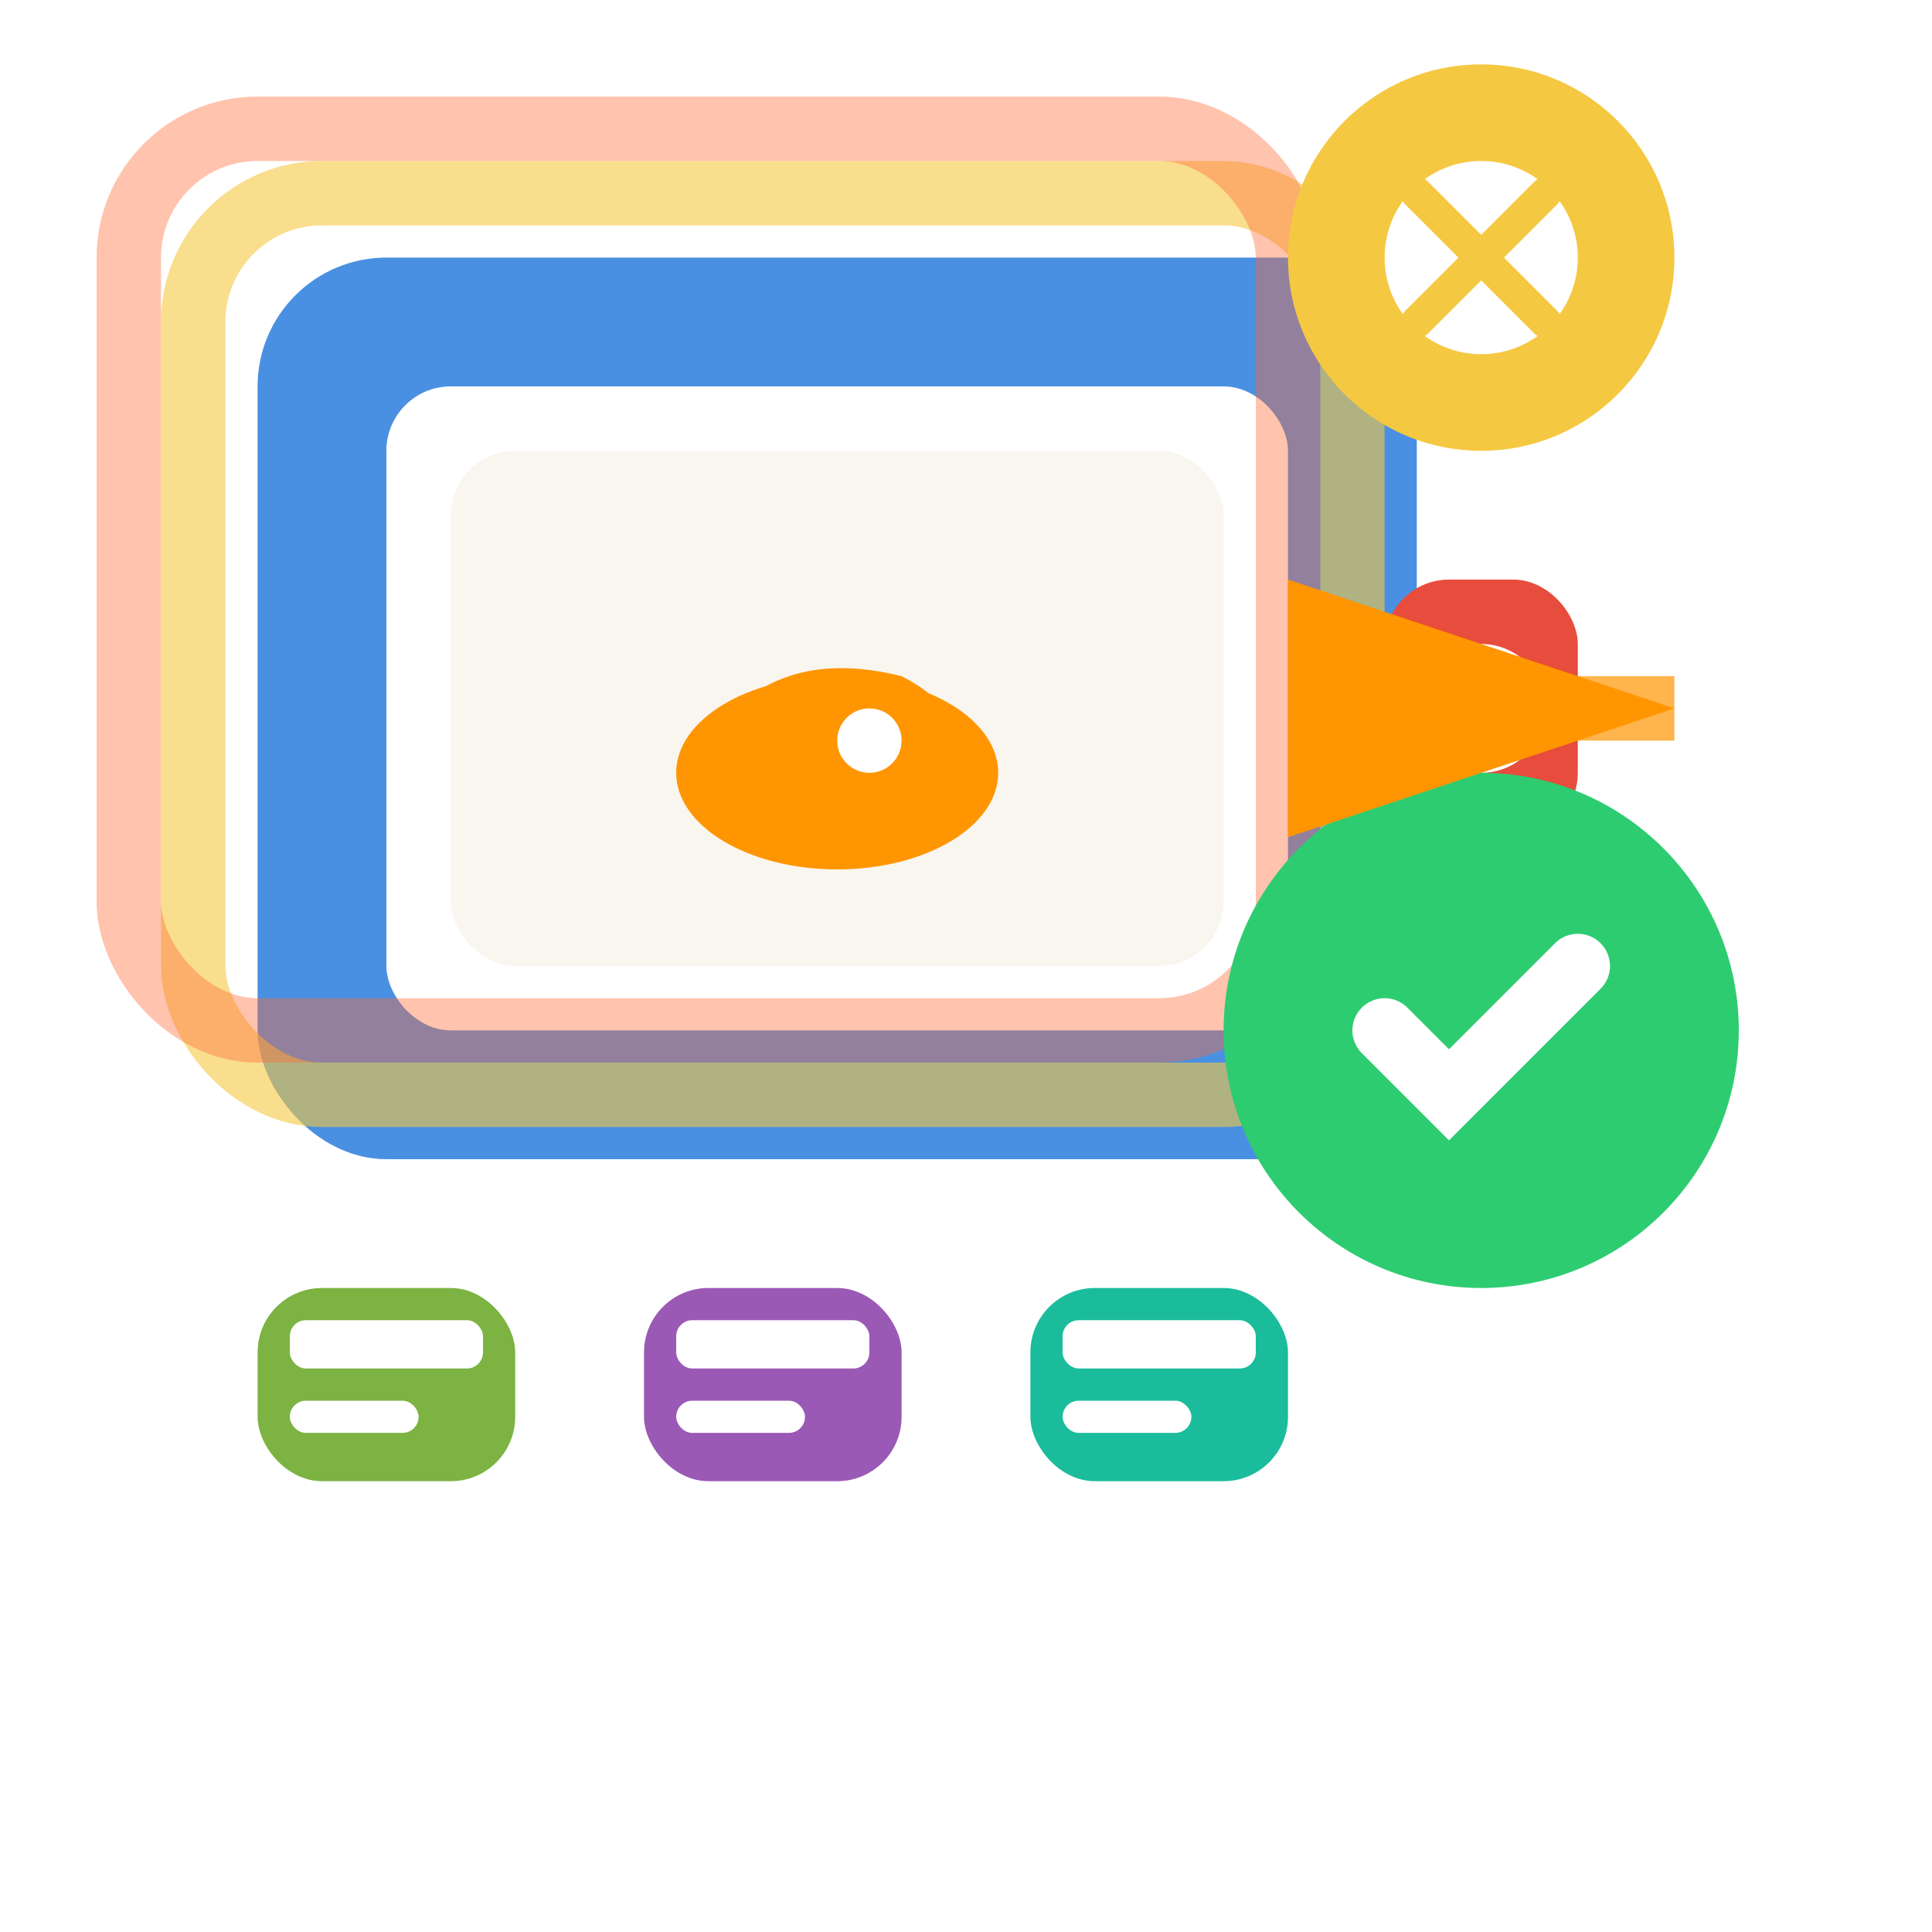 <svg width="60" height="60" viewBox="0 0 60 60" fill="none" xmlns="http://www.w3.org/2000/svg">
  <!-- Main image frame -->
  <rect x="8" y="8" width="36" height="28" rx="4" fill="#4A90E2"/>
  <rect x="12" y="12" width="28" height="20" rx="2" fill="#FFFFFF"/>
  
  <!-- Image content -->
  <rect x="14" y="14" width="24" height="16" rx="2" fill="#F9F6F0"/>
  
  <!-- Product image -->
  <g transform="translate(20, 18)">
    <!-- Shoe outline -->
    <ellipse cx="6" cy="6" rx="5" ry="3" fill="#FF9500"/>
    <path d="M2 5 Q4 2 8 3 Q10 4 10 6 Q9 7 6 8 Q3 8 2 5 Z" fill="#FF9500"/>
    <circle cx="7" cy="5" r="1" fill="#FFFFFF"/>
  </g>
  
  <!-- Processing layers -->
  <rect x="6" y="6" width="36" height="28" rx="4" fill="none" stroke="#F5C842" stroke-width="2" opacity="0.6"/>
  <rect x="4" y="4" width="36" height="28" rx="4" fill="none" stroke="#FF6B35" stroke-width="2" opacity="0.4"/>
  
  <!-- Enhancement tools -->
  <g transform="translate(46, 8)">
    <!-- Brightness/contrast tool -->
    <circle cx="0" cy="0" r="6" fill="#F5C842"/>
    <circle cx="0" cy="0" r="3" fill="#FFFFFF"/>
    <path d="M-2 -2 L2 2 M-2 2 L2 -2" stroke="#F5C842" stroke-width="1" stroke-linecap="round"/>
    
    <!-- Color adjustment -->
    <rect x="-3" y="10" width="6" height="8" rx="2" fill="#E74C3C"/>
    <circle cx="0" cy="14" r="2" fill="#FFFFFF"/>
  </g>
  
  <!-- Processing effects -->
  <g transform="translate(8, 40)">
    <!-- Filter options -->
    <rect x="0" y="0" width="8" height="6" rx="2" fill="#7CB342"/>
    <rect x="1" y="1" width="6" height="1.5" rx="0.5" fill="#FFFFFF"/>
    <rect x="1" y="3.5" width="4" height="1" rx="0.5" fill="#FFFFFF"/>
    
    <rect x="12" y="0" width="8" height="6" rx="2" fill="#9B59B6"/>
    <rect x="13" y="1" width="6" height="1.5" rx="0.5" fill="#FFFFFF"/>
    <rect x="13" y="3.5" width="4" height="1" rx="0.5" fill="#FFFFFF"/>
    
    <rect x="24" y="0" width="8" height="6" rx="2" fill="#1ABC9C"/>
    <rect x="25" y="1" width="6" height="1.5" rx="0.5" fill="#FFFFFF"/>
    <rect x="25" y="3.5" width="4" height="1" rx="0.5" fill="#FFFFFF"/>
  </g>
  
  <!-- Quality enhancement indicator -->
  <g transform="translate(46, 32)">
    <circle cx="0" cy="0" r="8" fill="#2ECC71"/>
    <path d="M-3 0 L-1 2 L3 -2" stroke="#FFFFFF" stroke-width="2" stroke-linecap="round" fill="none"/>
  </g>
  
  <!-- Processing arrows -->
  <path d="M44 22 L52 22" stroke="#FF9500" stroke-width="2" marker-end="url(#arrowhead)" opacity="0.7"/>
  
  <!-- Arrow marker -->
  <defs>
    <marker id="arrowhead" markerWidth="6" markerHeight="4" refX="6" refY="2" orient="auto">
      <polygon points="0 0, 6 2, 0 4" fill="#FF9500"/>
    </marker>
  </defs>
</svg>